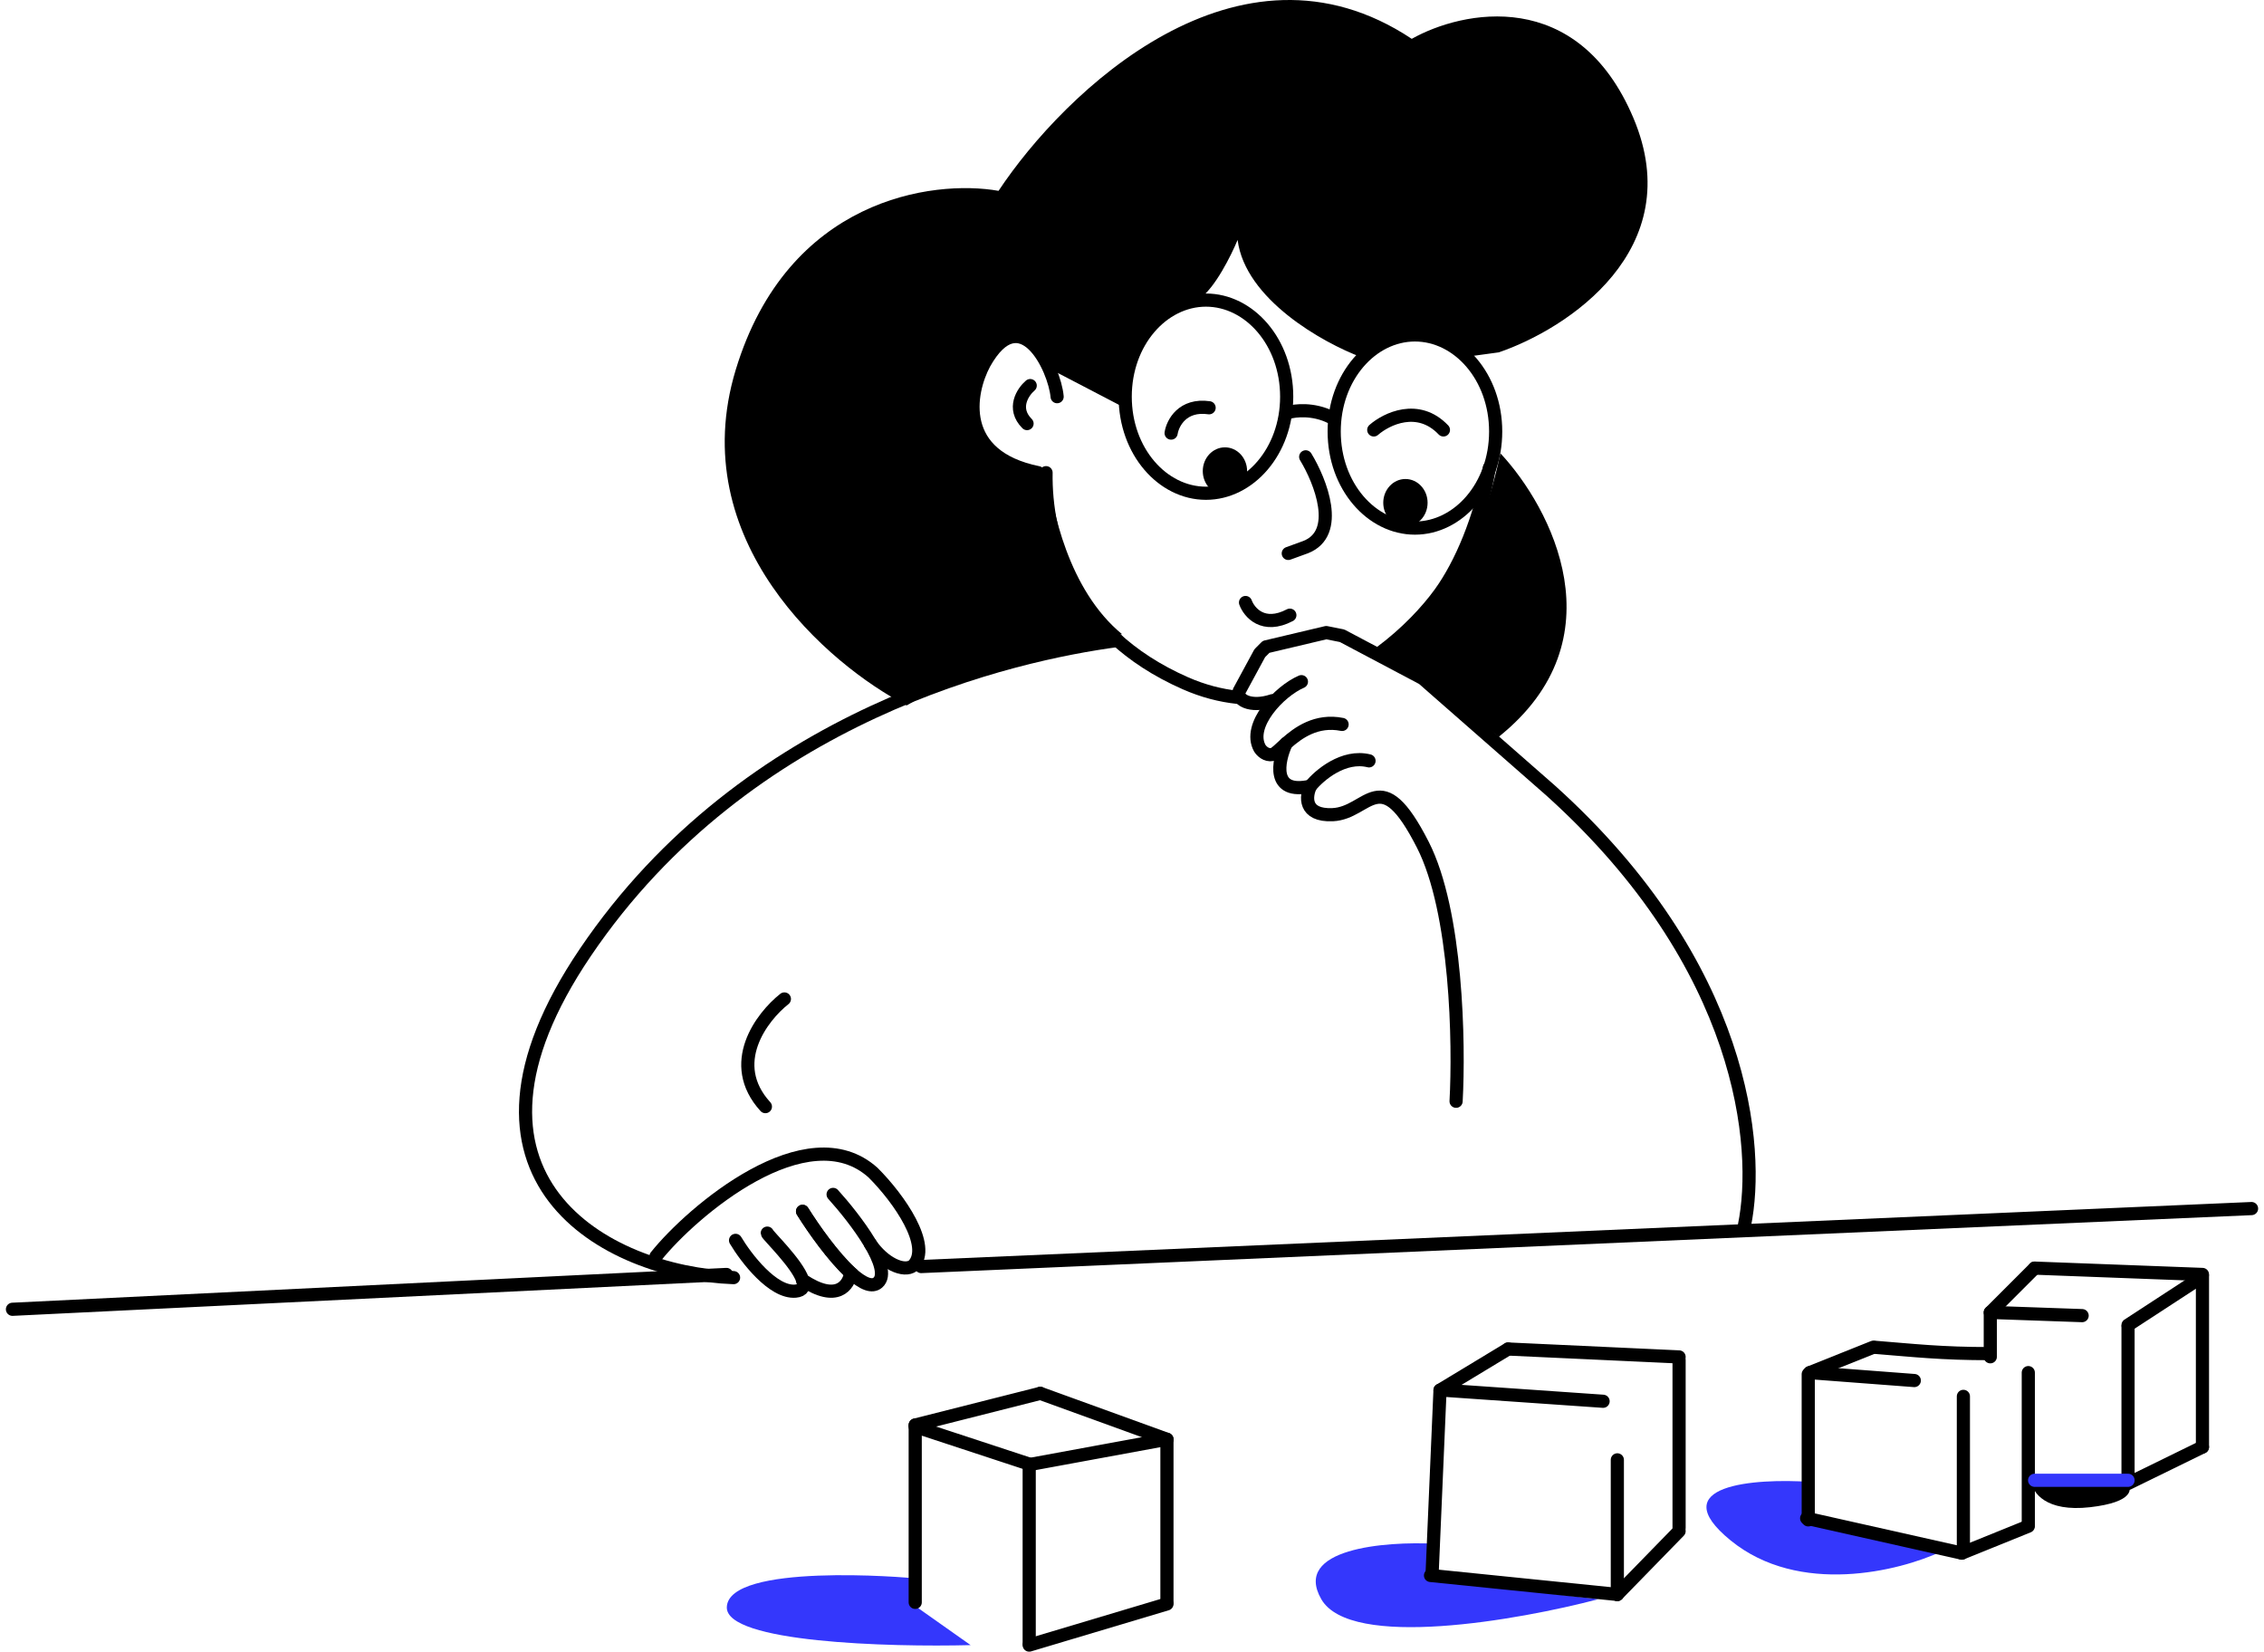 <svg xmlns="http://www.w3.org/2000/svg" width="344" height="251" viewBox="0 0 344 251" fill="none"><path d="M262.962 234.036C252.57 225.569 266.651 224.575 274.99 225.136V230.669L294.956 235.72C288.621 238.687 273.354 242.504 262.962 234.036Z" fill="#3437FC"></path><path d="M317.568 228.986C310.833 229.755 308.828 226.74 308.668 225.137H323.101C324.063 226.099 324.304 228.216 317.568 228.986Z" fill="black"></path><path d="M302.413 205.652C294.956 205.652 290.866 205.171 284.853 204.689" stroke="black" stroke-width="2" stroke-linecap="round"></path><path d="M308.187 208.537V231.63" stroke="black" stroke-width="2" stroke-linecap="round"></path><path d="M290.866 209.74L274.99 208.537" stroke="black" stroke-width="2" stroke-linecap="round"></path><path d="M298.324 212.146V235.48" stroke="black" stroke-width="2" stroke-linecap="round"></path><path d="M298.083 235.961L308.186 231.871" stroke="black" stroke-width="2" stroke-linecap="round"></path><path d="M284.612 204.689L274.99 208.538" stroke="black" stroke-width="2" stroke-linecap="round"></path><path d="M274.75 208.777V230.908" stroke="black" stroke-width="2" stroke-linecap="round"></path><path d="M274.508 230.668L298.083 235.96" stroke="black" stroke-width="2" stroke-linecap="round"></path><path d="M302.413 206.132V199.396" stroke="black" stroke-width="2" stroke-linecap="round"></path><path d="M323.341 224.896V201.562" stroke="black" stroke-width="2" stroke-linecap="round"></path><path d="M334.648 193.863V219.843" stroke="black" stroke-width="2" stroke-linecap="round"></path><path d="M323.341 225.376L334.647 219.844" stroke="black" stroke-width="2" stroke-linecap="round"></path><path d="M334.648 193.622L309.149 192.66" stroke="black" stroke-width="2" stroke-linecap="round"></path><path d="M302.413 199.396L309.149 192.66" stroke="black" stroke-width="2" stroke-linecap="round"></path><path d="M323.341 201.32L334.407 194.104" stroke="black" stroke-width="2" stroke-linecap="round"></path><path d="M323.342 224.895H309.149" stroke="#3437FC" stroke-width="2" stroke-linecap="round"></path><path d="M302.654 199.396L316.366 199.878" stroke="black" stroke-width="2" stroke-linecap="round"></path><path d="M110.435 244.163C110.675 237.427 137.617 239.592 139.301 239.833V244.163L147.48 249.936C135.051 250.257 110.242 249.551 110.435 244.163Z" fill="#3437FC"></path><path d="M177.309 243.441V218.904" stroke="black" stroke-width="2" stroke-linecap="round"></path><path d="M156.38 249.694V222.752" stroke="black" stroke-width="2" stroke-linecap="round"></path><path d="M139.061 243.44V216.498" stroke="black" stroke-width="2" stroke-linecap="round"></path><path d="M139.061 216.499L158.065 211.688" stroke="black" stroke-width="2" stroke-linecap="round"></path><path d="M177.309 218.662L156.38 222.511" stroke="black" stroke-width="2" stroke-linecap="round"></path><path d="M156.38 249.934L177.309 243.68" stroke="black" stroke-width="2" stroke-linecap="round"></path><path d="M177.309 218.664L158.064 211.688" stroke="black" stroke-width="2" stroke-linecap="round"></path><path d="M139.061 216.738L156.621 222.512" stroke="black" stroke-width="2" stroke-linecap="round"></path><path d="M200.761 242.958C196.335 235.261 210.463 234.138 218.081 234.539V240.072L242.858 242.958C230.67 246.166 205.187 250.656 200.761 242.958Z" fill="#3437FC"></path><path d="M255.126 232.615L245.744 242.237" stroke="black" stroke-width="2" stroke-linecap="round"></path><path d="M243.579 212.889L219.283 211.205" stroke="black" stroke-width="2" stroke-linecap="round"></path><path d="M229.146 204.951L255.125 206.154" stroke="black" stroke-width="2" stroke-linecap="round"></path><path d="M218.801 211.205L217.599 239.109" stroke="black" stroke-width="2" stroke-linecap="round"></path><path d="M255.125 206.635V232.133" stroke="black" stroke-width="2" stroke-linecap="round"></path><path d="M245.744 221.791V242.238" stroke="black" stroke-width="2" stroke-linecap="round"></path><path d="M218.801 211.206L229.145 204.951" stroke="black" stroke-width="2" stroke-linecap="round"></path><path d="M245.744 242.238L217.358 239.352" stroke="black" stroke-width="2" stroke-linecap="round"></path><path d="M195.745 62.671C196.787 62.35 199.545 62.046 202.24 63.393" stroke="black" stroke-width="2" stroke-linecap="round"></path><path d="M186.122 75.18C187.982 75.18 189.489 73.564 189.489 71.571C189.489 69.578 187.982 67.963 186.122 67.963C184.262 67.963 182.754 69.578 182.754 71.571C182.754 73.564 184.262 75.18 186.122 75.18Z" fill="black"></path><path d="M213.545 79.991C215.405 79.991 216.913 78.376 216.913 76.383C216.913 74.39 215.405 72.774 213.545 72.774C211.685 72.774 210.177 74.39 210.177 76.383C210.177 78.376 211.685 79.991 213.545 79.991Z" fill="black"></path><path d="M177.943 65.798C178.184 64.274 179.675 61.372 183.717 61.949" stroke="black" stroke-width="2" stroke-linecap="round"></path><path d="M208.734 65.317C210.659 63.633 215.47 61.276 219.319 65.317" stroke="black" stroke-width="2" stroke-linecap="round"></path><path d="M198.391 69.406C200.636 73.095 203.779 81.001 198.391 83.118L195.745 84.08" stroke="black" stroke-width="2" stroke-linecap="round"></path><path d="M189.25 91.537C189.811 93.061 191.944 95.578 195.985 93.462" stroke="black" stroke-width="2" stroke-linecap="round"></path><path d="M111.791 56.176C103.901 82.156 125.823 100.999 137.771 107.173C148.548 100.63 163.911 97.311 170.486 96.348C162.307 89.613 159.821 77.264 159.18 71.571C154.85 73.015 143.303 67.482 148.596 56.176C152.829 47.131 157.416 51.766 159.18 55.214L170.967 60.506C170.967 49.537 178.504 45.832 182.273 45.351C184.582 43.812 187.084 38.776 188.046 36.451C189.201 45.495 201.036 52.087 206.81 54.252C214.315 48.286 220.36 51.766 222.446 54.252L227.738 53.53C238.082 50.002 256.652 37.942 248.185 17.928C239.717 -2.086 222.205 1.57 214.507 5.9C188.143 -11.612 161.665 13.999 151.723 28.993C141.699 27.229 119.681 30.196 111.791 56.176Z" fill="black"></path><path d="M170.727 60.746L159.18 54.732" stroke="black" stroke-width="2" stroke-linecap="round"></path><path d="M195.504 60.266C195.504 68.562 189.833 74.939 183.236 74.939C176.638 74.939 170.967 68.562 170.967 60.266C170.967 51.968 176.638 45.592 183.236 45.592C189.833 45.592 195.504 51.968 195.504 60.266Z" stroke="black" stroke-width="2"></path><path d="M227.257 65.558C227.257 73.854 221.587 80.231 214.989 80.231C208.391 80.231 202.721 73.854 202.721 65.558C202.721 57.26 208.391 50.884 214.989 50.884C221.587 50.884 227.257 57.26 227.257 65.558Z" stroke="black" stroke-width="2"></path><path d="M227.738 111.929C246.213 97.111 235.677 77.129 227.979 68.87C223.745 88.884 213.947 97.496 209.697 99.42L216.432 103.029L227.738 111.929Z" fill="black"></path><path d="M160.624 60.266C160.223 55.855 155.091 45.351 149.558 55.214C147.153 59.704 145.421 69.31 157.737 71.812" stroke="black" stroke-width="2" stroke-linecap="round"></path><path d="M156.534 58.581C155.412 59.543 153.744 62.045 156.053 64.354" stroke="black" stroke-width="2" stroke-linecap="round"></path><path d="M226.295 71.091C224.948 78.788 221.965 85.761 218.837 90.094C216.882 92.804 213.714 96.224 209.675 99.206" stroke="black" stroke-width="2" stroke-linecap="round"></path><path d="M158.94 71.811C158.78 81.594 162.597 96.107 180.109 103.805C182.803 104.989 185.451 105.668 188.025 105.942" stroke="black" stroke-width="2" stroke-linecap="round"></path><path d="M208.013 115.592C204.164 114.63 200.476 117.757 199.112 119.441C198.39 120.965 198.054 123.963 202.48 123.771C208.013 123.53 209.696 115.592 216.191 128.342C221.387 138.541 221.724 158.571 221.243 167.311" stroke="black" stroke-width="2" stroke-linecap="round" stroke-linejoin="round"></path><path d="M195.42 112.946C194.165 115.673 193.146 120.788 199.112 119.441" stroke="black" stroke-width="2" stroke-linecap="round" stroke-linejoin="round"></path><path d="M197.742 103.564C194.374 105.008 189.49 110.204 191.414 113.668C191.655 114.068 192.376 114.822 193.339 114.63C193.76 114.546 194.447 113.812 195.42 112.946C197.225 111.34 200.016 109.278 203.923 110.059" stroke="black" stroke-width="2" stroke-linecap="round" stroke-linejoin="round"></path><path d="M265.058 186.166C267.464 174.379 265.12 146.72 235.676 120.163L216.192 103.083L203.923 96.588L201.518 96.107L192.377 98.272L191.415 99.235L188.287 105.008C187.806 106.211 189.875 107.606 193.339 106.451" stroke="black" stroke-width="2" stroke-linecap="round" stroke-linejoin="round"></path><path d="M169.765 97.311C154.129 99.395 113.538 108.358 88.939 144.7C65.755 178.95 91.976 193.383 111.461 194.104" stroke="black" stroke-width="2" stroke-linecap="round" stroke-linejoin="round"></path><path d="M1.893 198.915L110.382 193.623" stroke="black" stroke-width="2" stroke-linecap="round" stroke-linejoin="round"></path><path d="M139.971 192.42L342.108 183.613" stroke="black" stroke-width="2" stroke-linecap="round"></path><path d="M121.951 194.474C122.248 195.396 122.029 196.059 120.871 196.159C117.442 196.453 113.37 191.138 111.763 188.443" stroke="black" stroke-width="2" stroke-linecap="round"></path><path d="M121.942 184.035C123.653 186.769 126.638 190.982 129.254 193.372C129.015 195.209 127.22 198.002 121.951 194.475C121.148 191.985 116.584 187.61 116.584 187.342" stroke="black" stroke-width="2" stroke-linecap="round"></path><path d="M126.585 181.463C129.859 185.076 135.8 192.816 133.372 194.873C132.941 195.237 132.392 195.273 131.764 195.059C131.017 194.804 130.157 194.197 129.254 193.372C126.637 190.982 123.653 186.769 121.942 184.034" stroke="black" stroke-width="2" stroke-linecap="round"></path><path d="M99.673 190.879C105.149 184.021 122.656 169.155 132.657 178.157C136.645 182.137 141.616 189.331 138.758 192.27C137.33 193.372 134.237 191.903 132.242 188.963" stroke="black" stroke-width="2" stroke-linecap="round"></path><path d="M119.183 151.768C115.735 154.494 110.33 161.582 116.296 168.125" stroke="black" stroke-width="2" stroke-linecap="round"></path></svg>